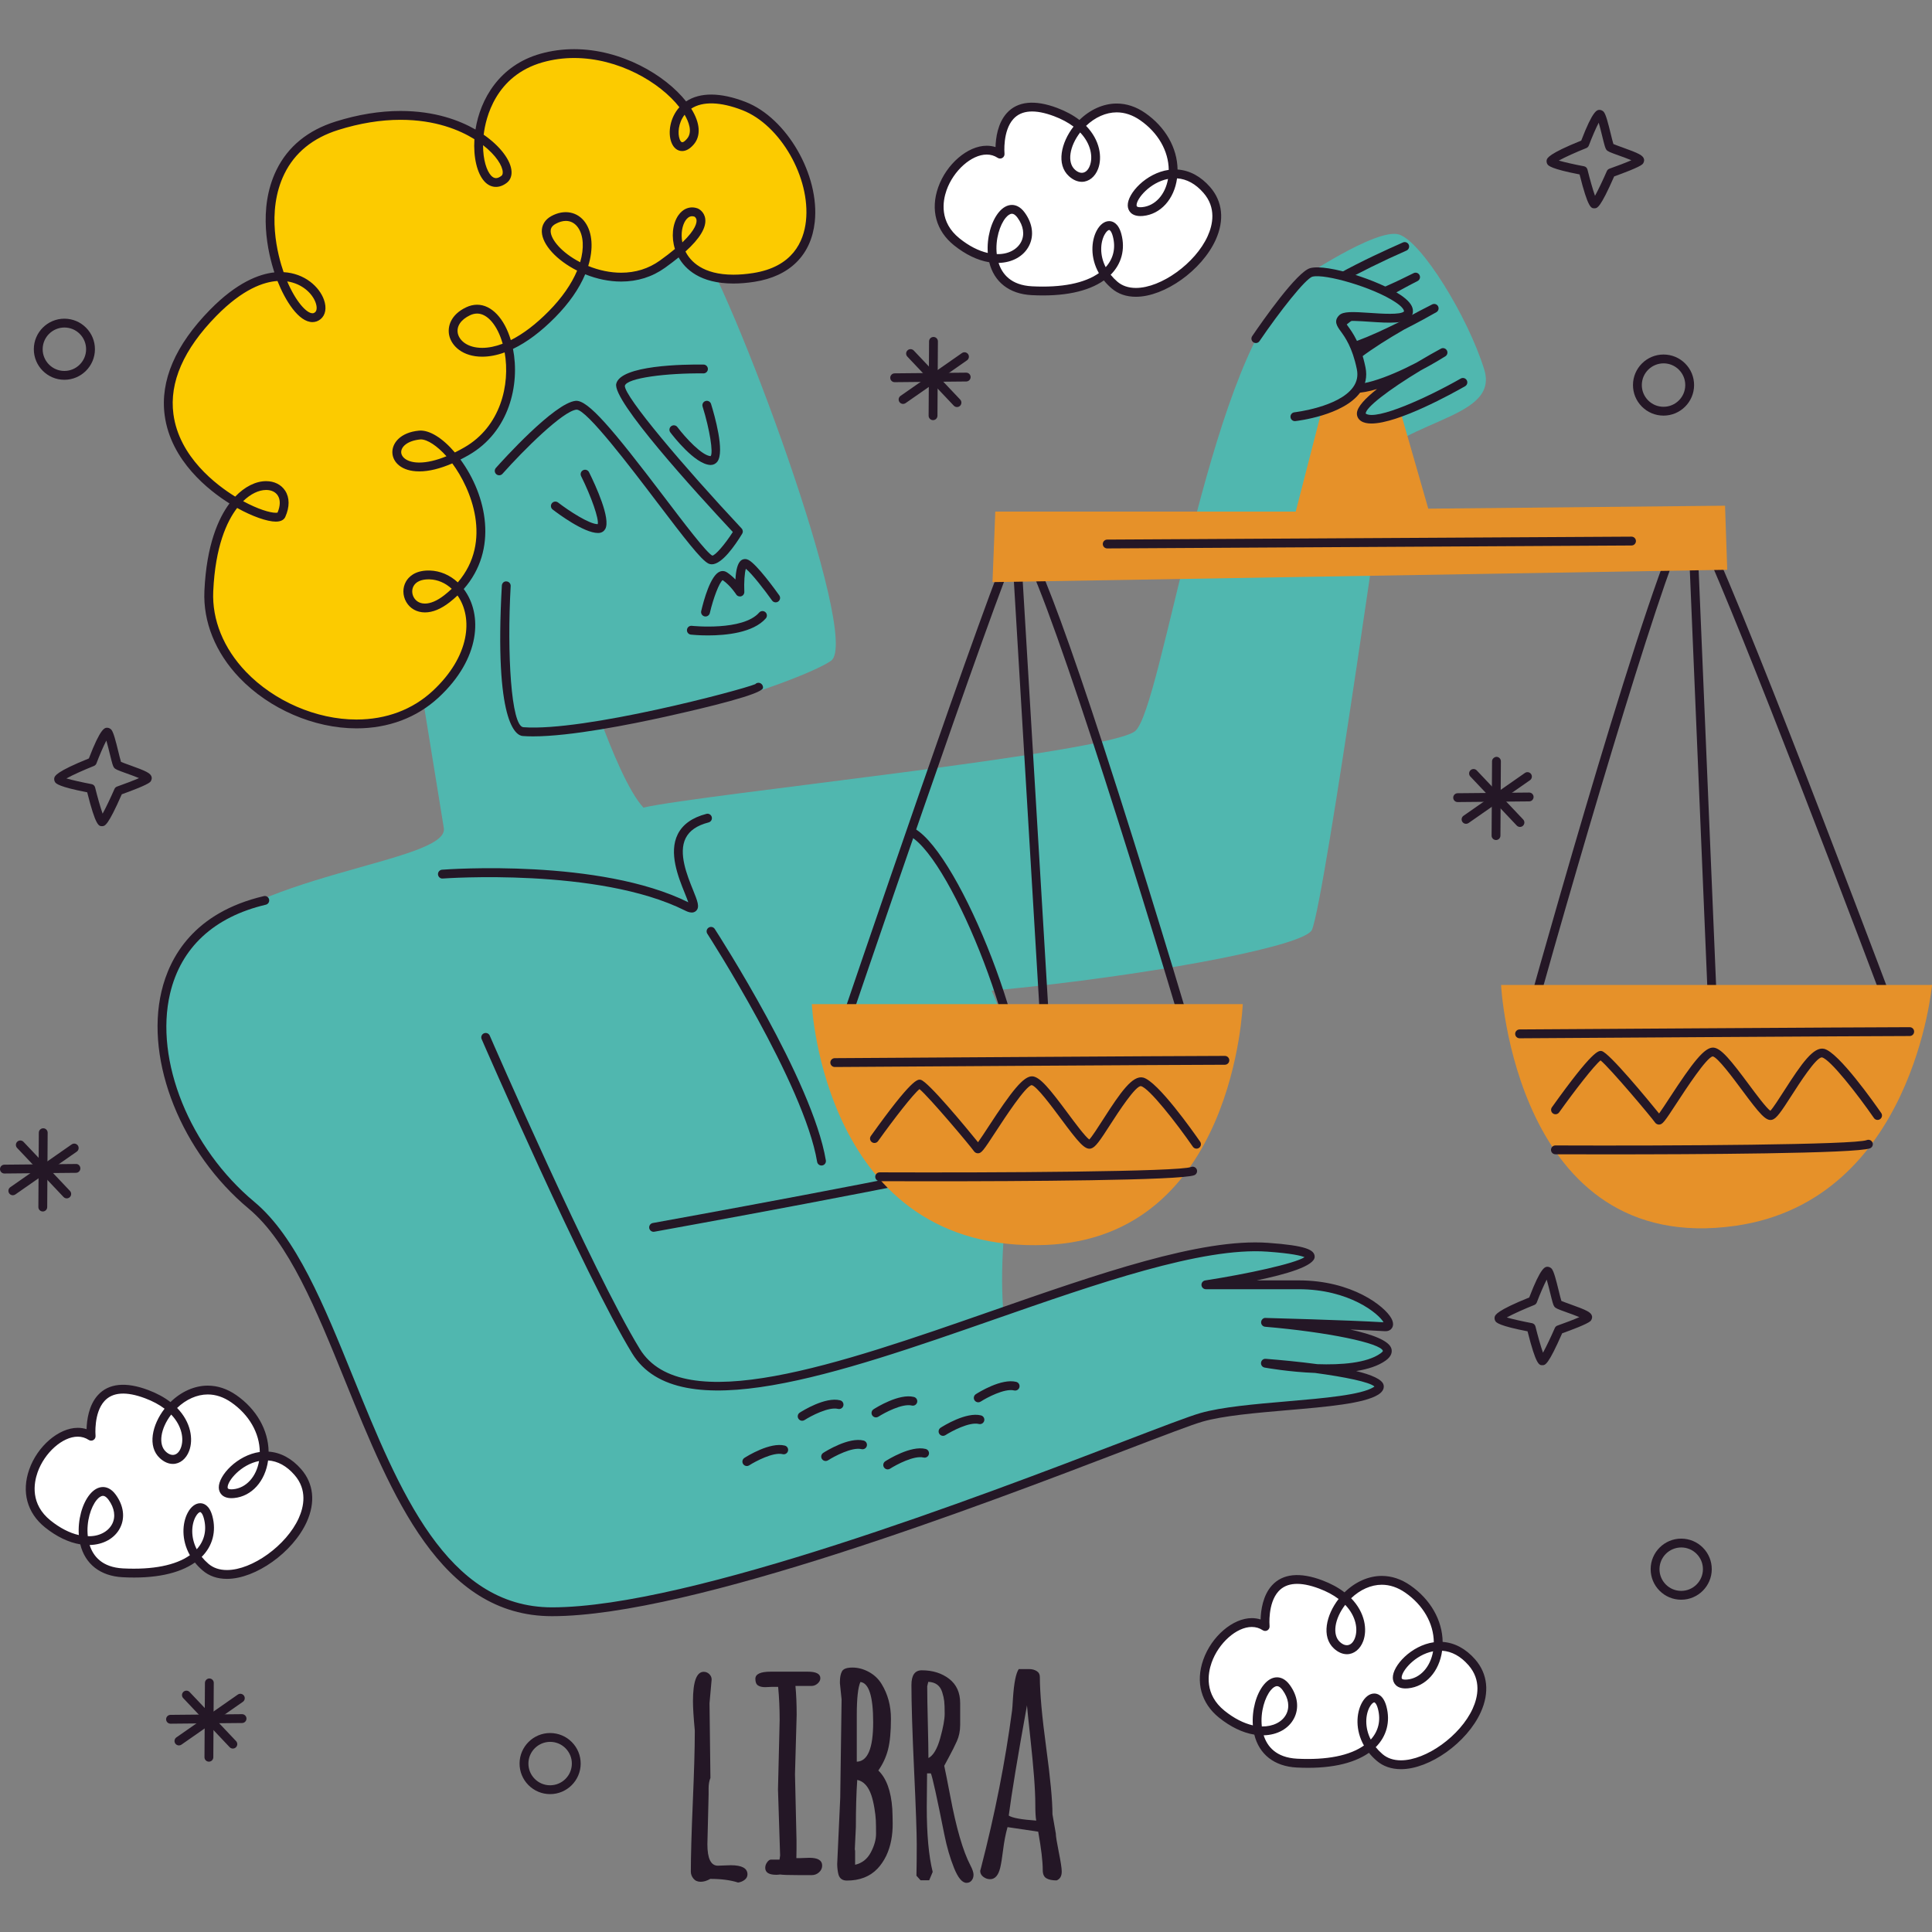 <?xml version="1.0" encoding="UTF-8"?>
<!-- Generator: Adobe Illustrator 25.2.3, SVG Export Plug-In . SVG Version: 6.00 Build 0)  -->
<svg xmlns="http://www.w3.org/2000/svg" xmlns:xlink="http://www.w3.org/1999/xlink" version="1.1" id="Capa_1" x="0px" y="0px" viewBox="0 0 512 512" style="enable-background:new 0 0 512 512;" xml:space="preserve" width="512" height="512">
<rect x="0" y="0" width="512" height="512" fill="#808080" stroke="none"/>
<g>
	<g>
		<path style="fill:#241726;" d="M17.061,100.646c-0.002,0-0.033,0-0.033,0c-4.465-0.018-8.082-3.666-8.064-8.132    c0.019-4.446,3.652-8.061,8.097-8.061c2.198,0.009,4.226,0.86,5.749,2.397c1.523,1.535,2.357,3.572,2.348,5.733    C25.139,97.028,21.506,100.646,17.061,100.646z M17.087,86.794c-3.185,0-5.766,2.57-5.78,5.729    c-0.014,3.174,2.557,5.768,5.73,5.781h0.025l0,0c3.159,0,5.741-2.57,5.755-5.731c0.007-1.537-0.587-2.984-1.668-4.075    C20.065,87.405,18.623,86.801,17.087,86.794z"/>
	</g>
	<g>
		<path style="fill:#241726;" d="M440.859,110.141c-0.002,0-0.038,0-0.04,0c-2.162-0.009-4.192-0.86-5.714-2.394    c-1.523-1.537-2.357-3.572-2.348-5.736c0.018-4.446,3.649-8.061,8.092-8.061c2.202,0.009,4.231,0.86,5.754,2.397    c1.523,1.535,2.357,3.572,2.348,5.733C448.932,106.526,445.302,110.141,440.859,110.141z M440.88,96.292    c-3.187,0-5.766,2.57-5.78,5.729c-0.007,1.537,0.585,2.987,1.668,4.078c1.082,1.091,2.525,1.695,4.062,1.701l0,0h0.03    c3.156,0,5.737-2.57,5.75-5.729c0.007-1.537-0.587-2.984-1.668-4.075C443.858,96.903,442.417,96.299,440.88,96.292z"/>
	</g>
	<g>
		<path style="fill:#241726;" d="M145.794,475.46c-0.002,0-0.038,0-0.04,0c-2.162-0.009-4.192-0.86-5.714-2.394    c-1.523-1.537-2.357-3.572-2.348-5.736c0.018-4.446,3.649-8.061,8.092-8.061c2.202,0.009,4.231,0.86,5.754,2.397    c1.523,1.535,2.357,3.572,2.348,5.733C153.867,471.844,150.237,475.46,145.794,475.46z M145.815,461.61    c-3.187,0-5.766,2.57-5.78,5.729c-0.007,1.537,0.585,2.987,1.668,4.078c1.082,1.091,2.525,1.695,4.062,1.701h0.03l0,0    c3.156,0,5.737-2.57,5.75-5.729c0.007-1.537-0.587-2.984-1.668-4.075C148.794,462.221,147.352,461.617,145.815,461.61z"/>
	</g>
	<g>
		<path style="fill:#241726;" d="M445.543,423.941c-0.002,0-0.038,0-0.04,0c-2.162-0.009-4.192-0.86-5.714-2.394    c-1.523-1.537-2.357-3.572-2.348-5.736c0.018-4.446,3.649-8.061,8.092-8.061c2.202,0.009,4.231,0.86,5.754,2.397    c1.523,1.535,2.357,3.572,2.348,5.733C453.616,420.325,449.985,423.941,445.543,423.941z M445.563,410.091    c-3.187,0-5.766,2.57-5.78,5.729c-0.007,1.537,0.585,2.987,1.668,4.078c1.082,1.091,2.525,1.695,4.062,1.701h0.03l0,0    c3.156,0,5.737-2.57,5.75-5.729c0.007-1.537-0.587-2.984-1.668-4.075C448.542,410.702,447.1,410.098,445.563,410.091z"/>
	</g>
	<g>
		<g>
			<path style="fill:#FFFFFF;" d="M335.285,431.047c0,0-1.668-17.303,14.716-11.152s10.432,21.733,4.3,16.116     c-6.132-5.617,6.365-23.506,18.767-14.913s9.013,24.307-0.026,25.16s6.09-18.223,17.004-5.735     c10.914,12.488-14.605,33.671-24.444,25.212c-9.839-8.459-1.462-21.265,0.688-13.207s-4.671,15.648-22.612,14.713     c-17.941-0.935-8.807-28.269-2.812-20.011c5.995,8.258-4.739,16.969-17.073,7.056S326.59,425.297,335.285,431.047z"/>
		</g>
		<g>
			<path style="fill:#241726;" d="M371.275,468.846c-2.554,0-4.719-0.748-6.435-2.223c-0.766-0.656-1.454-1.363-2.058-2.109     c-4.241,2.968-10.727,4.338-19.163,3.895c-5.887-0.306-9.929-3.467-11.213-8.713c-3.082-0.503-6.295-2.047-9.345-4.498     c-4.748-3.817-6.272-9.413-4.18-15.352c2.176-6.184,7.823-11.027,12.855-11.027c0.814,0,1.595,0.119,2.337,0.357     c0.065-2.372,0.571-6.348,3.006-9.029c2.82-3.101,7.36-3.593,13.335-1.347c2.269,0.851,4.247,1.923,5.894,3.193     c2.839-2.783,6.386-4.361,9.877-4.361c2.613,0,5.154,0.844,7.551,2.504c5.359,3.714,8.502,9.244,8.58,14.988     c3.178,0.213,6.141,1.802,8.612,4.629c3.33,3.81,3.857,8.789,1.483,14.016c-3.646,8.032-13.522,15.078-21.135,15.078H371.275z      M364.581,463.014c0.519,0.645,1.117,1.26,1.785,1.834c1.28,1.1,2.932,1.658,4.91,1.656c6.689,0,15.748-6.531,19.003-13.703     c1.395-3.074,2.334-7.563-1.114-11.508c-2.074-2.374-4.423-3.661-6.988-3.833c-0.741,5.489-4.336,9.52-9.025,9.964     c-0.237,0.023-0.462,0.032-0.672,0.032h-0.001c-2.437,0-3.338-1.448-3.369-2.801c-0.073-3.195,4.868-8.592,10.865-9.44     c-0.049-5.008-2.825-9.866-7.573-13.154c-1.999-1.386-4.091-2.088-6.218-2.088c-2.831,0-5.739,1.292-8.12,3.577     c3.72,3.815,4.325,8.379,3.191,11.386c-0.8,2.125-2.452,3.446-4.309,3.446h-0.001c-1.171,0-2.359-0.521-3.436-1.507     c-3.388-3.106-2.065-8.882,1.234-13.129c-1.437-1.084-3.165-2.008-5.155-2.756c-4.991-1.873-8.61-1.651-10.774,0.725     c-2.895,3.181-2.372,9.161-2.366,9.223c0.042,0.448-0.176,0.88-0.564,1.114c-0.385,0.233-0.871,0.222-1.247-0.027     c-0.868-0.574-1.844-0.864-2.904-0.864c-4.033,0-8.809,4.245-10.646,9.463c-1.023,2.907-1.938,8.427,3.438,12.749     c2.48,1.992,5.043,3.311,7.496,3.865c-0.289-3.975,0.858-8.322,2.954-10.831c1.037-1.244,2.227-1.9,3.441-1.9     c0.876,0,2.176,0.354,3.397,2.035c2.099,2.893,2.516,6.099,1.14,8.795c-1.411,2.767-4.414,4.45-8.069,4.537     c0.927,2.923,3.257,5.905,8.854,6.198c7.914,0.398,13.931-0.821,17.72-3.492c-2.334-4.11-2.026-8.53-0.588-11.245     c0.854-1.612,2.064-2.536,3.321-2.536c0.864,0,2.434,0.446,3.229,3.428C368.499,456.264,367.465,460.138,364.581,463.014z      M364.192,451.141c-0.22,0-0.754,0.35-1.251,1.29c-1.084,2.047-1.325,5.363,0.326,8.571c2.04-2.241,2.712-5.097,1.892-8.171     C364.791,451.452,364.326,451.141,364.192,451.141z M334.4,457.533c2.949,0.039,5.405-1.173,6.47-3.259     c0.961-1.884,0.614-4.201-0.95-6.355c-0.353-0.489-0.902-1.07-1.501-1.07c-0.489,0-1.074,0.375-1.643,1.059     C335.239,449.746,333.966,453.638,334.4,457.533z M379.784,437.616c-4.809,0.924-8.372,5.258-8.332,6.984     c0.005,0.192,0.011,0.515,1.027,0.515c0,0,0,0,0.001,0c0.141,0,0.293-0.007,0.453-0.023     C376.38,444.767,379.064,441.769,379.784,437.616z M356.498,425.299c-2.831,3.68-3.497,7.933-1.405,9.847     c1.604,1.473,3.218,0.972,3.971-1.036C359.919,431.842,359.404,428.347,356.498,425.299z"/>
		</g>
	</g>
	<g>
		<g>
			<path style="fill:#FFFFFF;" d="M24.154,380.618c0,0-1.668-17.303,14.716-11.152c16.384,6.151,10.432,21.733,4.3,16.116     c-6.132-5.617,6.365-23.506,18.767-14.914c12.402,8.592,9.013,24.307-0.026,25.16c-9.04,0.853,6.09-18.223,17.004-5.735     s-14.605,33.671-24.444,25.212c-9.839-8.459-1.462-21.265,0.688-13.207c2.15,8.058-4.671,15.648-22.612,14.713     c-17.941-0.935-8.807-28.269-2.812-20.011s-4.739,16.969-17.073,7.056C0.33,393.944,15.459,374.868,24.154,380.618z"/>
		</g>
		<g>
			<path style="fill:#241726;" d="M60.147,418.418c-2.556,0-4.721-0.748-6.439-2.225c-0.765-0.656-1.453-1.363-2.056-2.109     c-4.241,2.968-10.72,4.345-19.164,3.897c-5.886-0.306-9.929-3.467-11.213-8.713c-3.083-0.503-6.295-2.047-9.347-4.498     c-4.749-3.817-6.272-9.413-4.18-15.354c2.177-6.184,7.825-11.027,12.857-11.027c0.813,0,1.594,0.119,2.336,0.357     c0.065-2.372,0.569-6.346,3.005-9.026c2.817-3.108,7.357-3.595,13.336-1.347c2.269,0.851,4.247,1.923,5.894,3.193     c2.839-2.783,6.385-4.361,9.876-4.361c2.613,0,5.155,0.844,7.552,2.504c5.359,3.714,8.502,9.244,8.58,14.988     c3.178,0.213,6.141,1.802,8.612,4.629c3.331,3.81,3.857,8.789,1.483,14.016C77.635,411.372,67.759,418.418,60.147,418.418z      M53.451,412.584c0.519,0.647,1.117,1.26,1.784,1.834c1.281,1.1,2.933,1.658,4.912,1.658c6.689,0,15.746-6.534,19.003-13.705     c1.394-3.071,2.333-7.56-1.115-11.505c-2.074-2.374-4.423-3.661-6.988-3.833c-0.74,5.489-4.335,9.52-9.025,9.964     c-0.237,0.023-0.462,0.032-0.672,0.032h-0.001c-2.437,0-3.338-1.448-3.369-2.801c-0.073-3.197,4.868-8.594,10.865-9.443     c-0.05-5.006-2.827-9.863-7.573-13.152c-2-1.386-4.091-2.088-6.219-2.088c-2.831,0-5.738,1.292-8.118,3.577     c3.72,3.812,4.325,8.379,3.191,11.386c-0.802,2.125-2.452,3.446-4.309,3.446h-0.001c-1.171,0-2.359-0.521-3.436-1.507     c-3.388-3.106-2.065-8.882,1.234-13.129c-1.437-1.084-3.165-2.008-5.155-2.756c-4.991-1.873-8.612-1.651-10.775,0.725     c-2.895,3.179-2.37,9.159-2.365,9.219c0.042,0.451-0.176,0.883-0.563,1.116c-0.388,0.233-0.871,0.224-1.249-0.027     c-0.868-0.574-1.844-0.864-2.903-0.864c-4.034,0-8.81,4.244-10.648,9.463c-1.023,2.907-1.938,8.43,3.439,12.752     c2.479,1.992,5.043,3.311,7.496,3.865c-0.29-3.975,0.858-8.322,2.952-10.833c1.037-1.242,2.227-1.898,3.441-1.898     c0.876,0,2.176,0.352,3.397,2.035c2.099,2.893,2.516,6.099,1.141,8.795c-1.411,2.767-4.414,4.45-8.069,4.537     c0.927,2.923,3.257,5.905,8.854,6.197c7.916,0.396,13.931-0.821,17.72-3.492c-2.334-4.11-2.026-8.532-0.588-11.245     c0.854-1.612,2.064-2.536,3.321-2.536c0.864,0,2.434,0.446,3.229,3.426C57.368,405.835,56.333,409.709,53.451,412.584z      M53.062,400.712c-0.22,0-0.752,0.35-1.251,1.29c-1.084,2.044-1.324,5.363,0.326,8.571c2.04-2.243,2.712-5.1,1.892-8.173     C53.661,401.021,53.196,400.712,53.062,400.712z M23.269,407.104c2.909,0.13,5.405-1.173,6.47-3.259     c0.959-1.884,0.613-4.201-0.951-6.355c-0.354-0.489-0.902-1.07-1.501-1.07c-0.489,0-1.074,0.375-1.642,1.057     C24.107,399.317,22.836,403.21,23.269,407.104z M68.654,387.188c-4.809,0.922-8.372,5.258-8.333,6.984     c0.005,0.192,0.013,0.515,1.028,0.515h0.001c0.141,0,0.293-0.007,0.453-0.023C65.25,394.339,67.935,391.341,68.654,387.188z      M45.368,374.871c-2.831,3.68-3.497,7.933-1.405,9.847c1.603,1.473,3.218,0.97,3.971-1.036     C48.789,381.413,48.274,377.919,45.368,374.871z"/>
		</g>
	</g>
	<g>
		<g>
			<path style="fill:#FFFFFF;" d="M265.038,40.849c0,0-1.668-17.303,14.716-11.152s10.432,21.733,4.3,16.116     c-6.132-5.617,6.365-23.506,18.767-14.913s9.013,24.307-0.026,25.16s6.09-18.223,17.004-5.735     c10.914,12.488-14.605,33.671-24.444,25.212c-9.839-8.459-1.462-21.265,0.688-13.207s-4.671,15.648-22.612,14.713     s-8.807-28.269-2.812-20.011s-4.739,16.969-17.073,7.056C241.214,54.175,256.343,35.099,265.038,40.849z"/>
		</g>
		<g>
			<path style="fill:#241726;" d="M301.03,78.649c-2.556,0-4.721-0.748-6.439-2.225c-0.765-0.656-1.453-1.363-2.056-2.109     c-4.241,2.971-10.719,4.345-19.164,3.897c-5.886-0.306-9.929-3.467-11.213-8.713c-3.082-0.503-6.295-2.047-9.345-4.498     c-4.749-3.817-6.273-9.413-4.182-15.354c2.177-6.184,7.825-11.027,12.857-11.027c0.813,0,1.594,0.119,2.336,0.357     c0.065-2.372,0.569-6.346,3.005-9.026c2.816-3.108,7.358-3.595,13.336-1.347c2.269,0.851,4.247,1.923,5.894,3.193     c2.839-2.783,6.386-4.361,9.877-4.361c2.613,0,5.154,0.844,7.551,2.504c5.359,3.714,8.502,9.244,8.58,14.988     c3.178,0.213,6.141,1.802,8.612,4.629c3.331,3.81,3.857,8.789,1.483,14.016C318.518,71.603,308.642,78.649,301.03,78.649z      M294.334,72.815c0.519,0.647,1.117,1.26,1.784,1.834c1.281,1.1,2.933,1.658,4.912,1.658c6.689,0,15.746-6.534,19.003-13.705     c1.394-3.071,2.333-7.56-1.115-11.505c-2.074-2.374-4.423-3.661-6.988-3.833c-0.74,5.489-4.335,9.52-9.025,9.964     c-0.237,0.023-0.462,0.032-0.672,0.032h-0.001c-2.437,0-3.338-1.448-3.369-2.801c-0.073-3.197,4.868-8.594,10.865-9.443     c-0.05-5.006-2.827-9.863-7.573-13.152c-1.999-1.386-4.091-2.088-6.218-2.088c-2.831,0-5.739,1.292-8.12,3.577     c3.72,3.815,4.325,8.379,3.191,11.386c-0.8,2.125-2.452,3.446-4.309,3.446h-0.001c-1.171,0-2.359-0.521-3.436-1.507     c-3.388-3.106-2.065-8.882,1.234-13.129c-1.437-1.084-3.165-2.008-5.155-2.756c-4.991-1.873-8.609-1.651-10.775,0.725     c-2.895,3.179-2.37,9.159-2.365,9.218c0.042,0.451-0.176,0.883-0.563,1.116c-0.388,0.233-0.874,0.224-1.249-0.027     c-0.868-0.574-1.844-0.864-2.903-0.864c-4.034,0-8.81,4.244-10.648,9.463c-1.023,2.907-1.937,8.43,3.441,12.752     c2.479,1.992,5.041,3.311,7.495,3.865c-0.289-3.975,0.858-8.322,2.954-10.833c1.037-1.242,2.226-1.898,3.441-1.898     c0.876,0,2.176,0.352,3.397,2.035c2.099,2.893,2.516,6.099,1.14,8.795c-1.411,2.767-4.414,4.45-8.069,4.537     c0.927,2.923,3.257,5.905,8.854,6.197c7.913,0.402,13.931-0.821,17.72-3.492c-2.334-4.11-2.026-8.532-0.588-11.245     c0.854-1.612,2.064-2.536,3.321-2.536c0.864,0,2.434,0.446,3.229,3.426C298.252,66.066,297.217,69.94,294.334,72.815z      M293.945,60.943c-0.22,0-0.752,0.35-1.251,1.29c-1.084,2.044-1.324,5.363,0.326,8.571c2.04-2.243,2.712-5.1,1.892-8.173     C294.545,61.252,294.079,60.943,293.945,60.943z M264.153,67.335c2.94,0.112,5.406-1.173,6.47-3.259     c0.961-1.884,0.614-4.201-0.95-6.355c-0.354-0.489-0.902-1.07-1.501-1.07c-0.491,0-1.074,0.375-1.643,1.057     C264.992,59.548,263.719,63.441,264.153,67.335z M309.537,47.419c-4.809,0.922-8.372,5.258-8.333,6.984     c0.005,0.192,0.013,0.515,1.028,0.515c0,0,0,0,0.001,0c0.141,0,0.293-0.007,0.453-0.023     C306.133,54.57,308.818,51.572,309.537,47.419z M286.251,35.101c-2.831,3.68-3.497,7.933-1.405,9.847     c1.603,1.473,3.218,0.97,3.971-1.036C289.672,41.644,289.158,38.15,286.251,35.101z"/>
		</g>
	</g>
	<g>
		<path style="fill:#241726;" d="M27.038,218.943c-0.861,0-1.675,0-3.931-8.978c-7.604-1.464-8.249-2.33-8.497-2.662    c-0.217-0.293-0.311-0.826-0.212-1.175c0.138-0.489,0.459-1.624,9.151-5.13c3.122-8.139,4.185-8.139,4.894-8.139    c0.37,0,0.877,0.263,1.098,0.56c0.56,0.752,1.067,2.701,1.834,5.82c0.239,0.972,0.528,2.147,0.695,2.667    c0.459,0.206,1.46,0.565,2.291,0.862c4.475,1.603,5.629,2.152,5.84,3.225c0.08,0.405-0.126,0.993-0.432,1.269    c-0.909,0.816-5.224,2.42-7.493,3.227c-3.681,8.372-4.471,8.416-5.168,8.452C27.086,218.943,27.06,218.943,27.038,218.943z     M17.599,206.294c1.524,0.437,4.275,1.061,6.678,1.509c0.452,0.082,0.812,0.423,0.922,0.869c0.614,2.49,1.417,5.324,1.998,6.957    c0.842-1.521,2.11-4.187,3.138-6.545c0.13-0.297,0.378-0.528,0.685-0.636c2.051-0.723,4.368-1.608,5.822-2.243    c-1.013-0.425-2.381-0.915-3.269-1.233c-2.557-0.917-3.038-1.116-3.369-1.56c-0.288-0.386-0.467-1.029-1.102-3.613    c-0.236-0.96-0.597-2.431-0.92-3.54c-0.756,1.45-1.807,3.89-2.624,6.049c-0.117,0.309-0.357,0.551-0.661,0.675    C22.228,204.046,19.202,205.402,17.599,206.294z"/>
	</g>
	<g>
		<path style="fill:#241726;" d="M422.533,55.203c-0.861,0-1.675,0-3.93-8.978c-7.604-1.464-8.249-2.33-8.497-2.662    c-0.217-0.293-0.311-0.826-0.212-1.175c0.138-0.489,0.459-1.624,9.151-5.13c3.122-8.139,4.185-8.139,4.894-8.139    c0.37,0,0.877,0.263,1.098,0.56c0.56,0.752,1.067,2.701,1.834,5.82c0.239,0.972,0.528,2.147,0.695,2.667    c0.459,0.204,1.46,0.565,2.291,0.862c4.474,1.603,5.628,2.15,5.838,3.225c0.08,0.405-0.126,0.995-0.432,1.269    c-0.909,0.816-5.223,2.42-7.492,3.227c-3.682,8.377-4.473,8.418-5.173,8.452C422.579,55.203,422.554,55.203,422.533,55.203z     M413.095,42.554c1.524,0.437,4.275,1.061,6.678,1.509c0.452,0.082,0.812,0.423,0.922,0.869c0.614,2.49,1.417,5.326,1.998,6.959    c0.842-1.521,2.11-4.19,3.138-6.547c0.13-0.297,0.378-0.528,0.685-0.636c2.051-0.723,4.368-1.608,5.821-2.243    c-1.013-0.425-2.38-0.915-3.268-1.233c-2.557-0.917-3.038-1.116-3.369-1.56c-0.288-0.386-0.467-1.029-1.102-3.616    c-0.236-0.958-0.597-2.426-0.92-3.538c-0.756,1.45-1.807,3.89-2.624,6.049c-0.117,0.309-0.357,0.551-0.661,0.675    C417.724,40.306,414.698,41.663,413.095,42.554z"/>
	</g>
	<g>
		<path style="fill:#241726;" d="M408.749,361.792c-0.861,0-1.675,0-3.931-8.978c-7.604-1.464-8.249-2.33-8.497-2.662    c-0.217-0.293-0.311-0.826-0.212-1.175c0.138-0.489,0.458-1.624,9.151-5.13c3.122-8.139,4.185-8.139,4.894-8.139    c0.37,0,0.877,0.263,1.098,0.56c0.56,0.752,1.067,2.701,1.834,5.82c0.239,0.972,0.528,2.147,0.695,2.667    c0.459,0.206,1.46,0.565,2.291,0.862c4.475,1.603,5.629,2.152,5.84,3.225c0.08,0.405-0.126,0.992-0.432,1.269    c-0.909,0.816-5.224,2.42-7.493,3.227c-3.681,8.372-4.471,8.416-5.168,8.452C408.797,361.792,408.771,361.792,408.749,361.792z     M399.31,349.143c1.524,0.437,4.275,1.061,6.678,1.509c0.452,0.082,0.812,0.423,0.922,0.869c0.614,2.49,1.417,5.324,1.998,6.957    c0.842-1.521,2.11-4.187,3.138-6.545c0.13-0.297,0.378-0.528,0.685-0.636c2.051-0.723,4.368-1.608,5.822-2.243    c-1.013-0.425-2.381-0.915-3.269-1.233c-2.557-0.917-3.038-1.116-3.369-1.56c-0.288-0.387-0.467-1.029-1.102-3.613    c-0.236-0.961-0.597-2.431-0.92-3.54c-0.756,1.45-1.807,3.89-2.624,6.049c-0.117,0.309-0.357,0.551-0.661,0.675    C403.938,346.895,400.913,348.251,399.31,349.143z"/>
	</g>
	<g>
		<g>
			<path style="fill:#241726;" d="M11.34,321.055c-0.002,0-0.005,0-0.007,0c-0.647-0.005-1.167-0.531-1.164-1.178l0.118-19.706     c0.003-0.645,0.527-1.164,1.171-1.164c0.002,0,0.005,0,0.007,0c0.647,0.005,1.167,0.531,1.164,1.178l-0.118,19.706     C12.507,320.536,11.983,321.055,11.34,321.055z"/>
		</g>
		<g>
			<path style="fill:#241726;" d="M3.398,316.754c-0.37,0-0.734-0.174-0.962-0.501c-0.369-0.531-0.24-1.26,0.29-1.631l16.274-11.345     c0.533-0.37,1.262-0.24,1.631,0.29c0.369,0.531,0.24,1.26-0.29,1.631L4.067,316.543C3.863,316.685,3.629,316.754,3.398,316.754z"/>
		</g>
		<g>
			<path style="fill:#241726;" d="M17.686,317.581c-0.31,0-0.62-0.124-0.851-0.366L4.532,304.215     c-0.444-0.469-0.424-1.212,0.046-1.656c0.47-0.446,1.212-0.421,1.656,0.046l12.304,13.001c0.444,0.469,0.424,1.212-0.046,1.656     C18.264,317.476,17.975,317.581,17.686,317.581z"/>
		</g>
		<g>
			<path style="fill:#241726;" d="M1.171,310.993c-0.641,0-1.165-0.517-1.171-1.159c-0.006-0.647,0.513-1.175,1.159-1.182     l18.955-0.183c0.641-0.055,1.177,0.515,1.182,1.159c0.006,0.647-0.513,1.175-1.159,1.182l-18.955,0.183     C1.179,310.993,1.174,310.993,1.171,310.993z"/>
		</g>
	</g>
	<g>
		<g>
			<path style="fill:#241726;" d="M396.46,222.618c-0.002,0-0.005,0-0.007,0c-0.647-0.005-1.167-0.531-1.164-1.178l0.118-19.706     c0.005-0.647,0.606-1.146,1.178-1.164c0.647,0.005,1.167,0.531,1.164,1.178l-0.118,19.706     C397.628,222.099,397.104,222.618,396.46,222.618z"/>
		</g>
		<g>
			<path style="fill:#241726;" d="M388.518,218.319c-0.37,0-0.734-0.174-0.962-0.501c-0.369-0.531-0.24-1.26,0.29-1.631     l16.275-11.348c0.534-0.368,1.262-0.24,1.631,0.29c0.369,0.531,0.24,1.26-0.29,1.631l-16.275,11.348     C388.982,218.25,388.749,218.319,388.518,218.319z"/>
		</g>
		<g>
			<path style="fill:#241726;" d="M402.805,219.146c-0.31,0-0.62-0.124-0.851-0.366l-12.302-13.003     c-0.445-0.471-0.424-1.212,0.046-1.656c0.47-0.444,1.21-0.423,1.656,0.046l12.302,13.003c0.445,0.471,0.424,1.212-0.046,1.656     C403.384,219.041,403.095,219.146,402.805,219.146z"/>
		</g>
		<g>
			<path style="fill:#241726;" d="M386.29,212.556c-0.641,0-1.165-0.517-1.171-1.159c-0.006-0.647,0.513-1.175,1.159-1.182     l18.956-0.181c0.005,0,0.008,0,0.011,0c0.641,0,1.165,0.517,1.171,1.159c0.006,0.647-0.513,1.175-1.159,1.182l-18.956,0.181     C386.297,212.556,386.294,212.556,386.29,212.556z"/>
		</g>
	</g>
	<g>
		<g>
			<path style="fill:#241726;" d="M247.266,111.342c-0.002,0-0.005,0-0.007,0c-0.647-0.005-1.167-0.531-1.164-1.178l0.118-19.704     c0.003-0.645,0.527-1.164,1.171-1.164c0.002,0,0.005,0,0.007,0c0.647,0.005,1.167,0.531,1.164,1.178l-0.118,19.704     C248.434,110.823,247.91,111.342,247.266,111.342z"/>
		</g>
		<g>
			<path style="fill:#241726;" d="M239.324,107.043c-0.37,0-0.734-0.174-0.962-0.501c-0.369-0.531-0.24-1.26,0.29-1.631     l16.274-11.345c0.532-0.37,1.261-0.24,1.631,0.29c0.369,0.531,0.24,1.26-0.29,1.631l-16.274,11.345     C239.788,106.974,239.555,107.043,239.324,107.043z"/>
		</g>
		<g>
			<path style="fill:#241726;" d="M253.611,107.871c-0.31,0-0.62-0.123-0.851-0.366l-12.304-13.001     c-0.444-0.469-0.424-1.212,0.046-1.656c0.47-0.446,1.21-0.421,1.656,0.046l12.304,13.001c0.444,0.469,0.424,1.212-0.046,1.656     C254.19,107.765,253.901,107.871,253.611,107.871z"/>
		</g>
		<g>
			<path style="fill:#241726;" d="M237.097,101.282c-0.641,0-1.165-0.517-1.171-1.159c-0.006-0.647,0.513-1.175,1.159-1.182     l18.955-0.183c0.003,0,0.008,0,0.011,0c0.641,0,1.165,0.517,1.171,1.159c0.006,0.647-0.513,1.175-1.159,1.182l-18.955,0.183     C237.105,101.282,237.1,101.282,237.097,101.282z"/>
		</g>
	</g>
	<g>
		<g>
			<path style="fill:#241726;" d="M55.362,466.859c-0.002,0-0.005,0-0.007,0c-0.647-0.005-1.167-0.531-1.164-1.178l0.118-19.706     c0.005-0.647,0.591-1.18,1.178-1.164c0.647,0.005,1.167,0.531,1.164,1.178l-0.118,19.706     C56.53,466.34,56.006,466.859,55.362,466.859z"/>
		</g>
		<g>
			<path style="fill:#241726;" d="M47.42,462.557c-0.37,0-0.734-0.174-0.962-0.501c-0.369-0.531-0.24-1.26,0.29-1.631l16.274-11.345     c0.534-0.368,1.262-0.24,1.631,0.29c0.369,0.531,0.24,1.26-0.29,1.631l-16.274,11.345     C47.884,462.488,47.651,462.557,47.42,462.557z"/>
		</g>
		<g>
			<path style="fill:#241726;" d="M61.707,463.385c-0.31,0-0.62-0.124-0.851-0.366l-12.304-13.001     c-0.444-0.469-0.424-1.212,0.046-1.656c0.47-0.444,1.21-0.421,1.656,0.046l12.304,13.001c0.444,0.469,0.424,1.212-0.046,1.656     C62.286,463.28,61.997,463.385,61.707,463.385z"/>
		</g>
		<g>
			<path style="fill:#241726;" d="M45.193,456.796c-0.641,0-1.165-0.517-1.171-1.159c-0.006-0.647,0.513-1.175,1.159-1.182     l18.955-0.181c0.005,0,0.008,0,0.011,0c0.641,0,1.165,0.517,1.171,1.159c0.006,0.647-0.513,1.175-1.159,1.182l-18.955,0.181     C45.199,456.796,45.196,456.796,45.193,456.796z"/>
		</g>
	</g>
	<g>
		<path style="fill:#241726;" d="M188.029,451.377l0.242,19.793c-0.322,0.752-0.483,1.69-0.483,2.817v1.649l-0.322,13.115    c0,3.783,0.926,5.674,2.776,5.674l3.419-0.121c2.95,0,4.427,0.805,4.427,2.415c0,0.59-0.256,1.079-0.766,1.468    c-0.51,0.389-1.086,0.622-1.729,0.704c-2.012-0.645-4.466-0.967-7.364-0.967c-0.885,0.51-1.736,0.766-2.554,0.766    s-1.454-0.284-1.91-0.846c-0.457-0.563-0.686-1.18-0.686-1.85c0-4.078,0.176-10.213,0.524-18.407    c0.348-8.194,0.524-14.33,0.524-18.405v-0.604c-0.322-3.433-0.483-6.008-0.483-7.725c0-5.203,0.951-7.805,2.856-7.805    c0.563,0,1.052,0.201,1.468,0.604c0.416,0.402,0.624,0.885,0.624,1.448L188.029,451.377z"/>
		<path style="fill:#241726;" d="M210.681,470.164l0.402,17.502v2.454l-0.039,2.294h1.086l2.374-0.08    c2.253,0,3.378,0.684,3.378,2.051c0,0.698-0.274,1.294-0.823,1.791c-0.551,0.496-1.187,0.746-1.912,0.746h-3.62    c-2.495,0-4.091-0.055-4.789-0.162c-0.43,0.055-0.764,0.08-1.006,0.08c-1.958,0-2.936-0.615-2.936-1.85    c0-0.51,0.16-0.993,0.483-1.448c0.322-0.457,0.645-0.697,0.965-0.725h2.335l0.16-1.086l-0.563-17.502l0.441-18.346    c0-3.138-0.133-6.088-0.402-8.85h-1.569l-1.891,0.08c-0.803,0-1.434-0.155-1.889-0.464c-0.457-0.306-0.684-0.89-0.684-1.749    c0-1.26,1.354-1.891,4.062-1.891h9.818c2.225,0,3.339,0.579,3.339,1.731c0,0.51-0.24,0.979-0.723,1.409    c-0.485,0.428-1.034,0.643-1.651,0.643h-4.224c0.215,2.253,0.322,4.802,0.322,7.645L210.681,470.164z"/>
		<path style="fill:#241726;" d="M223.032,450.371l-0.444-4.265v-0.444c0-1.153,0.183-2.065,0.544-2.735    c0.361-0.67,1.288-1.006,2.776-1.006s2.943,0.389,4.366,1.169c1.42,0.778,2.548,1.85,3.378,3.218    c1.637,2.683,2.456,5.74,2.456,9.173c0,3.433-0.256,6.149-0.766,8.148c-0.51,1.996-1.368,3.856-2.575,5.571    c2.147,2.065,3.38,5.459,3.702,10.179c0.053,1.073,0.087,2.36,0.101,3.863c0.014,1.502-0.114,2.978-0.382,4.425    c-0.27,1.45-0.711,2.831-1.329,4.144c-0.643,1.315-1.422,2.454-2.333,3.421c-2.012,2.09-4.709,3.138-8.086,3.138    c-1.155,0-1.891-0.51-2.214-1.53c-0.215-0.778-0.336-1.715-0.361-2.815l0.805-17.543L223.032,450.371z M226.533,490.08l0.08,0.402    v3.7c1.85-0.428,3.238-1.521,4.164-3.279c0.924-1.756,1.386-3.391,1.386-4.908c0-1.514-0.018-2.715-0.059-3.6    c-0.039-0.885-0.167-1.971-0.382-3.259c-0.215-1.288-0.483-2.415-0.805-3.38c-0.805-2.36-2.051-3.716-3.741-4.064    c-0.242,3.54-0.361,7.698-0.361,12.473L226.533,490.08z M227.055,454.594v12.271c2.898-0.08,4.345-3.554,4.345-10.421    c0-6.865-1.125-10.433-3.38-10.7C227.377,447.139,227.055,450.089,227.055,454.594z"/>
		<path style="fill:#241726;" d="M245.684,469.962l-0.082,8.933c0,7.27,0.524,12.994,1.571,17.179l-0.926,2.214h-2.294l-1.086-1.207    c0.055-2.468,0.08-5.237,0.08-8.308c0-3.071-0.233-9.635-0.704-19.695c-0.469-10.058-0.702-17.568-0.702-22.531    c0-2.6,0.91-3.901,2.735-3.901c2.87,0,5.283,0.75,7.243,2.253c1.958,1.503,2.936,3.648,2.936,6.438v5.793    c0,1.585-0.295,3.026-0.885,4.327c-0.59,1.301-1.274,2.669-2.051,4.103c-0.78,1.436-1.207,2.232-1.288,2.394    c0.295,1.34,0.816,3.97,1.569,7.885c1.608,8.555,3.391,14.712,5.351,18.467c0.563,1.073,0.844,1.912,0.844,2.516    c0,0.601-0.167,1.111-0.503,1.528c-0.336,0.416-0.784,0.624-1.347,0.624c-1.155,0-2.259-1.322-3.321-3.963    c-1.059-2.641-1.91-5.573-2.554-8.791c-1.958-9.843-3.151-15.263-3.581-16.255H245.684z M246.004,445.703l-0.281,1.166    c0,2.253,0.055,5.507,0.162,9.756c0.105,4.254,0.16,7.343,0.16,9.276c1.288-0.67,2.326-2.422,3.117-5.251    c0.791-2.831,1.187-4.997,1.187-6.497c0-1.503-0.039-2.609-0.119-3.321c-0.082-0.711-0.256-1.496-0.524-2.353    C249.169,446.709,247.936,445.783,246.004,445.703z"/>
		<path style="fill:#241726;" d="M278.915,480.825l0.885,5.07c0,0.67,0.263,2.307,0.784,4.908c0.524,2.602,0.784,4.306,0.784,5.111    v0.08c0,1.207-0.455,1.985-1.368,2.333c-1.153,0-2.051-0.188-2.694-0.563c-0.645-0.375-0.967-1.1-0.967-2.173    c0-2.333-0.402-5.726-1.205-10.179l-8.128-1.207c-0.51,1.825-0.899,3.824-1.166,5.996c-0.27,2.173-0.524,3.755-0.766,4.745    c-0.483,2.04-1.381,3.06-2.694,3.06c-0.645,0-1.242-0.208-1.791-0.624c-0.551-0.416-0.826-0.947-0.826-1.589l0.201-0.725    c3.702-14.295,6.451-28.216,8.249-41.761c0.053-0.375,0.133-1.475,0.24-3.3c0.268-4.023,0.778-6.584,1.53-7.684h2.776    c0.75,0,1.406,0.176,1.971,0.524c0.563,0.35,0.844,0.871,0.844,1.569c0,4.185,0.556,10.394,1.669,18.627    C278.359,471.277,278.915,477.205,278.915,480.825z M274.611,482.476c-0.162-0.805-0.242-2.207-0.242-4.206    c0-1.996-0.114-4.478-0.341-7.442c-0.229-2.964-0.558-6.41-0.986-10.341c-0.43-3.929-0.725-6.778-0.885-8.548    c-2.495,13.813-4.105,23.55-4.828,29.208C268.267,481.765,270.693,482.209,274.611,482.476z"/>
	</g>
	<g>
		<g>
			<path style="fill:#50B7AF;" d="M368.749,112.944c0,0-17.563,125.285-21.076,133.482c-3.513,8.196-146.361,28.101-147.532,11.709     c-1.171-16.393-44.852-40.601-29.63-44.114c15.222-3.513,123.302-14.431,130.327-20.285     c7.025-5.854,19.395-95.963,40.471-116.258C350.432,68.693,368.749,112.944,368.749,112.944z"/>
		</g>
		<g>
			<path style="fill:#50B7AF;" d="M152.469,171.083c0,0,10.377,34.693,18.042,42.938c7.665,8.245,35.852-7.642,55.39,7.035     c78.45,58.935,19.32,95.428,48.592,159.827c9.406,20.694-194.744,53.482-166.304,4.58     c8.004-13.763-66.491-121.694-59.092-132.793c14.051-21.076,70.021-23.98,68.52-33.226s-10.256-63.182-10.256-63.182     L152.469,171.083z"/>
		</g>
		<g>
			<g>
				<path style="fill:#50B7AF;" d="M113.749,67.422c0,0,60.393-17.665,70.178-4.716s44.522,106.402,36.332,112.385      c-7.448,5.441-75.31,29.99-91.21,8.948S97.168,82.495,113.749,67.422z"/>
			</g>
			<g>
				<path style="fill:#241726;" d="M188.629,149.549c-0.311,0-0.612-0.066-0.899-0.208c-1.937-0.963-6.223-6.531-13.632-16.287      c-6.958-9.166-18.597-24.497-21.296-24.497c-0.005,0-0.009,0-0.014,0c-3.568,0.329-13.931,10.607-19.624,17.005      c-0.431,0.483-1.17,0.524-1.653,0.098c-0.483-0.43-0.526-1.171-0.096-1.653c1.57-1.765,15.501-17.259,21.163-17.783      c3.226-0.245,9.588,7.238,23.386,25.412c5.282,6.957,11.268,14.842,12.807,15.606c0.778-0.039,3.306-2.925,5.438-6.257      c-10.13-10.84-31.941-34.825-30.899-39.277c1.158-4.953,18.006-5.162,23.129-5.097c0.647,0.007,1.165,0.537,1.158,1.185      c-0.007,0.64-0.531,1.157-1.171,1.157c-0.005,0-0.008,0-0.013,0c-9.662-0.107-20.333,1.191-20.823,3.291      c-0.13,2.827,15.629,21.449,30.943,37.798c0.36,0.384,0.42,0.96,0.146,1.409C194.749,144.619,191.315,149.549,188.629,149.549z"/>
			</g>
			<g>
				<path style="fill:#241726;" d="M158.454,141.246c-3.722,0-10.616-5.159-11.996-6.223c-0.512-0.396-0.607-1.13-0.213-1.642      c0.392-0.512,1.129-0.606,1.642-0.215c2.934,2.259,8.289,5.742,10.513,5.742c0.002,0,0.005,0,0.007,0      c0.349-1.365-1.641-7.149-4.407-12.731c-0.287-0.579-0.049-1.281,0.529-1.569c0.582-0.286,1.282-0.053,1.57,0.531      c1.795,3.625,5.81,12.347,4.302,15.048c-0.341,0.608-0.914,0.981-1.613,1.045C158.679,141.241,158.568,141.246,158.454,141.246z      "/>
			</g>
			<g>
				<path style="fill:#241726;" d="M188.333,123.223c-0.046,0-0.09-0.002-0.136-0.005c-4.096-0.226-9.903-7.773-10.552-8.633      c-0.39-0.515-0.287-1.249,0.229-1.64c0.515-0.386,1.25-0.29,1.64,0.231c2.2,2.911,6.537,7.579,8.813,7.705      c0.733-0.83-0.22-6.993-2.131-13.141c-0.192-0.617,0.153-1.274,0.771-1.466c0.624-0.192,1.274,0.156,1.466,0.771      c0.909,2.925,3.716,12.674,1.655,15.318C189.651,122.921,189.033,123.223,188.333,123.223z"/>
			</g>
			<g>
				<path style="fill:#241726;" d="M186.968,163.376c-0.088,0-0.178-0.009-0.268-0.03c-0.63-0.149-1.021-0.778-0.874-1.409      c0.66-2.82,2.462-9.488,4.942-10.456c0.652-0.258,1.339-0.174,1.927,0.224c0.838,0.572,1.58,1.23,2.205,1.868      c0.113-2.337,0.537-4.466,1.623-5.148c0.56-0.35,1.237-0.357,1.859-0.021c2.261,1.221,7.168,8.022,8.13,9.374      c0.374,0.528,0.25,1.258-0.277,1.633c-0.525,0.375-1.257,0.252-1.632-0.274c-1.93-2.712-5.33-7.119-6.945-8.404      c-0.335,1.029-0.521,3.613-0.408,6.113c0.024,0.531-0.314,1.011-0.822,1.171c-0.507,0.153-1.059-0.046-1.341-0.499      c-0.015-0.023-1.443-2.285-3.58-3.787c-0.888,0.663-2.434,4.61-3.399,8.741C187.981,163.012,187.499,163.376,186.968,163.376z"/>
			</g>
			<g>
				<path style="fill:#241726;" d="M187.611,168.393c-2.5,0-4.315-0.19-4.521-0.213c-0.643-0.071-1.107-0.647-1.037-1.29      c0.07-0.645,0.629-1.109,1.291-1.038c0.135,0.014,13.524,1.409,17.839-3.513c0.425-0.489,1.169-0.533,1.652-0.11      c0.486,0.425,0.535,1.166,0.109,1.651C199.593,167.707,192.365,168.393,187.611,168.393z"/>
			</g>
			<g>
				<g>
					<path style="fill:#FCCB00;" d="M184.529,56.351c0,0,6.155,2.838-8.977,13.66s-37.482-6.984-28.882-11.709       s15.016,9.366-0.39,24.979c-20.096,20.366-33.142,4.408-22.247-0.781s18.873,26.018-0.39,37.078s-23.561-3.239-12.49-4.293       c8.196-0.781,27.639,27.505,7.29,43.391c-10.412,8.128-14.776-6.636-4.558-6.313c10.218,0.323,17.563,16.783,1.561,31.614       c-21.002,19.465-61.347-0.018-60.106-27.321c1.561-34.346,24.392-31.79,19.203-20.162c-2.03,4.55-52.264-18.702-18.032-53.604       c19.905-20.295,32.004-2.732,27.711,0.781c-7.197,5.888-26.935-40.295,5.074-50.348s49.136,10.458,44.301,14.196       c-8.394,6.49-12.653-25.789,9.95-32.15s45.693,14.93,39.394,22.176s-8.56-18.273,14.216-9.443       c17.337,6.721,28.071,41.466,2.594,45.421S177.406,53.611,184.529,56.351z"/>
				</g>
				<g>
					<path style="fill:#241726;" d="M94.466,193.023c-11.225,0-23.109-5.139-31.015-13.413c-6.356-6.65-9.652-14.821-9.28-23.006       c0.559-12.292,3.753-19.306,6.645-23.187c-5.393-3.378-15.56-11.254-17.175-23.365c-1.223-9.177,2.825-18.592,12.035-27.982       c7.083-7.22,12.967-9.443,17.037-9.884c-1.664-5.075-4.494-16.827,0.555-27.145c3.032-6.2,8.307-10.517,15.678-12.832       c5.915-1.859,11.703-2.801,17.204-2.801c9.076,0,15.626,2.488,19.858,4.919c1.266-8.022,6.332-17.019,17.223-20.084       c2.863-0.805,5.859-1.214,8.904-1.214c12.489,0,24.124,6.815,29.693,13.849c3.659-2.449,9.112-2.44,15.752,0.135       c10.943,4.242,19.684,19.404,18.34,31.811c-0.95,8.773-6.63,14.405-15.99,15.857c-1.955,0.304-3.826,0.457-5.559,0.457       c-8.869,0-12.802-3.856-14.528-6.922c-1.082,0.883-2.29,1.804-3.61,2.747c-3.387,2.424-7.298,3.652-11.623,3.652       c-3.127,0-6.396-0.663-9.524-1.928c-1.618,3.856-4.295,7.691-7.973,11.418c-3.751,3.801-7.502,6.607-11.163,8.356       c1.862,9.436-0.965,21.957-11.724,28.133c-0.741,0.425-1.477,0.823-2.201,1.189c7.013,9.587,10.038,23.864,0.872,34.313       c5.073,6.742,4.441,18.458-6.655,28.742C110.464,190.192,102.934,193.023,94.466,193.023z M62.844,134.616       c-2.716,3.54-5.79,10.14-6.334,22.094c-0.343,7.54,2.724,15.098,8.634,21.284c7.478,7.826,18.714,12.688,29.32,12.688       c7.868,0,14.848-2.614,20.185-7.563c9.89-9.164,10.775-19.381,6.597-25.311c-0.653,0.62-1.35,1.219-2.083,1.793       c-2.289,1.786-4.491,2.694-6.544,2.694c-2.136,0-3.945-1.011-4.961-2.772c-0.985-1.704-1.006-3.783-0.056-5.429       c0.627-1.084,2.233-2.904,5.956-2.904l0.364,0.005c2.725,0.087,5.31,1.194,7.4,3.144c9.342-10.893,3.478-24.888-1.462-31.534       c-3.249,1.406-6.185,2.12-8.742,2.12c-4.766,0-7.016-2.47-7.133-4.917c-0.119-2.5,2.039-5.409,7.056-5.886       c2.686-0.247,6.225,1.921,9.504,5.786c0.821-0.405,1.664-0.855,2.513-1.342c9.575-5.498,12.203-16.607,10.682-25.172       c-2.073,0.752-4.07,1.134-5.951,1.134c-5.158,0-8.105-2.822-8.736-5.619c-0.526-2.328,0.373-5.511,4.474-7.462       c0.963-0.46,1.944-0.691,2.918-0.691c3.809,0,7.224,3.634,8.93,9.379c3.278-1.642,6.659-4.219,10.068-7.675       c3.436-3.481,6.013-7.174,7.506-10.742c-5.436-2.742-9.233-6.874-9.359-10.286c-0.065-1.752,0.828-3.229,2.514-4.155       c3.42-1.882,6.991-1.175,8.999,1.695c1.916,2.737,2.192,6.984,0.786,11.517c2.872,1.171,5.866,1.786,8.719,1.786       c3.827,0,7.279-1.082,10.26-3.213c1.492-1.068,2.835-2.099,4.001-3.078c-0.993-3.124-0.672-6.595,0.866-8.866       c1.278-1.889,3.267-2.602,5.213-1.857c0.233,0.105,1.682,0.823,1.948,2.696c0.333,2.333-1.428,5.258-5.232,8.699       c1.299,2.58,4.567,6.143,12.705,6.143c1.613,0,3.363-0.144,5.2-0.43c10.53-1.635,13.437-8.404,14.021-13.795       c1.243-11.473-6.792-25.474-16.858-29.377c-5.816-2.255-10.533-2.381-13.548-0.405c2.386,3.799,2.631,7.233,0.638,9.525       c-0.989,1.137-2.014,1.715-3.046,1.715h-0.001c-1.258,0-2.299-0.848-2.856-2.33c-0.954-2.529-0.368-6.511,2.134-9.289       c-5.165-6.607-16.123-13.04-27.92-13.04c-2.83,0-5.613,0.38-8.271,1.127c-12.597,3.545-15.162,14.84-15.68,19.199       c4.395,3.039,7.273,6.842,7.389,9.82c0.048,1.223-0.4,2.266-1.26,2.93c-2.042,1.578-4.289,1.42-5.922-0.359       c-1.962-2.141-2.963-6.39-2.664-11.201c-3.903-2.426-10.332-5.136-19.577-5.136c-5.263,0-10.816,0.906-16.502,2.692       c-6.734,2.115-11.537,6.028-14.276,11.629c-4.915,10.044-1.719,21.712-0.209,26.052c5.664,0.325,9.488,3.936,10.69,7.304       c0.766,2.145,0.433,4.071-0.89,5.152c-0.624,0.512-1.366,0.782-2.146,0.782c-3.674,0-7.215-5.699-9.279-10.897       c-3.641,0.233-9.204,2.125-16.19,9.248c-8.678,8.846-12.508,17.605-11.385,26.032c1.515,11.361,11.385,18.789,16.375,21.863       c2.496-2.618,5.441-4.1,8.195-4.1c2.161,0,4,0.924,5.044,2.532c1.196,1.843,1.21,4.306,0.037,6.936       c-0.256,0.574-0.902,1.26-2.519,1.26C70.775,138.234,66.826,136.832,62.844,134.616z M113.558,153.531       c-1.888,0-3.283,0.615-3.928,1.733c-0.533,0.924-0.512,2.106,0.055,3.087c0.345,0.599,1.185,1.601,2.934,1.601       c1.497,0,3.261-0.762,5.103-2.2c0.702-0.547,1.368-1.121,1.987-1.713c-1.673-1.557-3.72-2.438-5.861-2.504L113.558,153.531z        M64.431,132.816c3.904,2.12,7.107,3.076,8.663,3.076c0.229,0,0.372-0.021,0.453-0.039c0.768-1.811,0.792-3.419,0.065-4.542       c-0.613-0.942-1.706-1.464-3.079-1.464C68.553,129.848,66.383,130.916,64.431,132.816z M111.492,116.442       c-3.563,0.329-5.237,1.983-5.167,3.453c0.062,1.294,1.587,2.687,4.793,2.687c2.047,0,4.513-0.574,7.198-1.669       C115.855,118.159,113.264,116.442,111.492,116.442z M126.447,83.097c-0.622,0-1.266,0.156-1.912,0.462       c-2.424,1.155-3.619,2.962-3.197,4.835c0.427,1.887,2.588,3.792,6.452,3.792c1.689,0,3.509-0.368,5.425-1.095       C131.855,86.269,129.201,83.097,126.447,83.097z M76.113,74.571c2.278,5.324,5.099,8.448,6.704,8.448       c0.244,0,0.454-0.08,0.664-0.252c0.515-0.421,0.579-1.4,0.167-2.554C82.778,77.777,80.11,75.179,76.113,74.571z        M149.958,58.544c-0.862,0-1.778,0.265-2.724,0.784c-1.21,0.663-1.323,1.468-1.302,2.015c0.079,2.118,2.83,5.575,7.814,8.151       c1.097-3.721,0.906-7.089-0.559-9.182C152.378,59.157,151.261,58.544,149.958,58.544z M183.404,57.303       c-0.798,0-1.38,0.613-1.729,1.125c-0.821,1.212-1.33,3.407-0.845,5.806c3.621-3.465,3.844-5.287,3.751-5.948       c-0.089-0.627-0.537-0.869-0.542-0.871C183.864,57.351,183.627,57.303,183.404,57.303z M128.017,38.475       c-0.011,3.933,0.978,6.804,2.101,8.032c0.838,0.912,1.693,0.917,2.764,0.087c0.094-0.073,0.378-0.293,0.352-0.988       C133.17,43.97,131.502,41.18,128.017,38.475z M181.428,30.409c-1.717,2.214-1.856,5.031-1.316,6.467       c0.388,1.022,0.824,1.187,1.945-0.098C183.62,34.98,182.498,32.231,181.428,30.409z"/>
				</g>
			</g>
			<g>
				<path style="fill:#241726;" d="M141.278,195.148c-0.981,0-1.905-0.032-2.759-0.098c-1.81-0.137-7.562-3.423-5.524-39.867      c0.034-0.645,0.579-1.194,1.234-1.102c0.646,0.037,1.14,0.588,1.103,1.235c-0.997,17.861,0.118,37.151,3.366,37.402      c15.999,1.21,57.491-9.774,61.443-11.405c0.281-0.3,0.714-0.441,1.138-0.336c0.591,0.146,1.01,0.755,0.912,1.356      c-0.258,1.605-14.225,5.027-25.895,7.613C167.177,191.969,151.251,195.148,141.278,195.148z"/>
			</g>
		</g>
		<g>
			<g>
				<path style="fill:#50B7AF;" d="M128.716,274.918c0,0,26.931,62.057,39.81,83.133c19.86,32.498,124.083-30.613,167.438-27.516      c32.785,2.342-16.393,9.953-16.393,9.953s7.025,0,24.589,0c17.911,0,27.046,11.387,22.832,11.124      c-9.367-0.585-31.614-1.171-31.614-1.171s39.349,3.323,31.152,9.177c-8.196,5.854-31.185,1.651-31.185,1.651      s36.29,2.876,29.304,7.321c-6.44,4.098-33.956,3.513-46.25,7.025c-13.557,3.873-125.285,51.519-172.121,51.519      S94.76,342.83,66.659,319.412s-36.298-71.424,3.513-80.792"/>
			</g>
			<g>
				<path style="fill:#241726;" d="M146.279,428.304c-29.518,0-42.384-31.715-54.826-62.384      c-7.666-18.897-14.906-36.744-25.545-45.61c-17.771-14.81-27.491-39.026-23.111-57.58c2.152-9.116,8.602-20.898,27.105-25.25      c0.629-0.16,1.26,0.24,1.409,0.871c0.148,0.629-0.242,1.26-0.871,1.406c-13.725,3.229-22.495,11.359-25.363,23.509      c-4.187,17.737,5.204,40.972,22.332,55.245c11.088,9.239,18.436,27.351,26.215,46.527c12.15,29.952,24.715,60.923,52.656,60.923      c36.633,0,114.027-29.636,151.221-43.879c10.24-3.922,17.639-6.755,20.579-7.595c5.693-1.628,14.49-2.383,22.996-3.115      c9.672-0.83,19.675-1.69,22.947-3.773c0.096-0.062,0.17-0.114,0.225-0.16c-1.313-1.196-7.852-2.534-15.753-3.597      c-6.901-0.265-12.875-1.336-13.358-1.422c-0.614-0.112-1.031-0.686-0.95-1.304c0.08-0.62,0.62-1.073,1.253-1.015      c3.968,0.313,8.903,0.778,13.67,1.416c6.28,0.22,13.126-0.27,16.742-2.854c0.574-0.409,0.632-0.64,0.633-0.643      c-0.472-2.079-14.762-5.024-31.205-6.415c-0.631-0.053-1.106-0.599-1.07-1.23c0.034-0.631,0.582-1.175,1.199-1.107      c0.22,0.007,21.731,0.576,31.241,1.148c-1.284-2.28-9.08-8.759-22.49-8.759h-24.589c-0.612,0-1.121-0.471-1.167-1.082      c-0.047-0.608,0.384-1.153,0.988-1.246c11.123-1.722,23.701-4.459,26.324-6.161c-0.872-0.366-3.277-0.997-9.836-1.466      c-17.287-1.26-45.327,8.53-72.431,17.977c-41.101,14.325-83.604,29.135-95.923,8.981      c-12.775-20.905-39.616-82.655-39.885-83.277c-0.258-0.595,0.015-1.283,0.607-1.541c0.597-0.249,1.284,0.016,1.54,0.608      c0.27,0.62,27.046,62.224,39.736,82.989c11.332,18.547,52.928,4.048,93.153-9.971c28.586-9.964,55.588-19.368,73.368-18.103      c10.238,0.732,12.284,1.889,12.356,3.641c0.103,2.5-7.622,4.704-15.371,6.31h11.128c14.239,0,22.823,6.895,24.553,10.039      c0.696,1.267,0.485,2.095,0.185,2.568c-0.222,0.352-0.766,0.942-1.979,0.855c-2.372-0.149-5.593-0.297-9.073-0.437      c5.75,1.267,10.308,2.932,10.897,5.077c0.215,0.784,0.125,1.969-1.531,3.151c-1.985,1.418-4.74,2.282-7.809,2.776      c4.03,0.983,6.892,2.189,7.254,3.648c0.167,0.672,0.064,1.665-1.378,2.582c-3.757,2.39-13.591,3.236-24.003,4.13      c-8.396,0.723-17.079,1.468-22.555,3.032c-2.841,0.812-10.2,3.632-20.384,7.531      C261.012,398.563,183.345,428.304,146.279,428.304z"/>
			</g>
		</g>
		<g>
			<path style="fill:#241726;" d="M173.209,326.436c-0.556,0-1.05-0.398-1.151-0.963c-0.114-0.638,0.309-1.246,0.944-1.361     c0.747-0.135,74.801-13.49,92.117-18.108c2.493-0.663,4.049-3.174,4.626-7.46c2.723-20.237-17.292-70.368-28.433-76.867     c-0.558-0.325-0.747-1.043-0.422-1.601c0.328-0.558,1.047-0.75,1.602-0.421c11.875,6.927,32.45,57.82,29.573,79.2     c-0.715,5.315-2.848,8.48-6.343,9.413c-17.409,4.642-91.558,18.014-92.305,18.149     C173.347,326.429,173.277,326.436,173.209,326.436z"/>
		</g>
		<g>
			<path style="fill:#241726;" d="M217.702,308.873c-0.563,0-1.059-0.405-1.154-0.979c-3.433-20.594-28.845-60.047-29.101-60.443     c-0.351-0.542-0.196-1.267,0.348-1.619c0.543-0.345,1.268-0.199,1.619,0.348c1.057,1.633,25.931,40.256,29.444,61.33     c0.106,0.638-0.325,1.242-0.963,1.347C217.831,308.868,217.767,308.873,217.702,308.873z"/>
		</g>
		<g>
			<g>
				<path style="fill:#50B7AF;" d="M344.187,74.23c0,0,20.608-13.966,26.565-12.085c5.957,1.881,18.185,21.634,22.575,35.743      s-24.775,12.802-33.554,29.106c-8.779,16.304-10.448,9.828-13.27,11.709s-19.758,0.642-21.076-8.587      C321.913,105.529,342.932,73.29,344.187,74.23z"/>
			</g>
			<g>
				<g>
					<path style="fill:#241726;" d="M316.059,279.212c-0.507,0-0.973-0.329-1.123-0.839       c-14.452-48.976-38.964-126.932-45.011-133.795c-5.896,12.21-46.016,130.282-46.429,131.499       c-0.207,0.613-0.874,0.933-1.485,0.732c-0.613-0.208-0.94-0.874-0.733-1.486c1.723-5.072,42.242-124.314,46.928-132.514       c0.374-0.654,0.982-1.002,1.688-0.919c1.602,0.188,4.936,0.576,26.641,68.596c10.619,33.277,20.548,66.89,20.646,67.226       c0.183,0.62-0.172,1.272-0.791,1.454C316.279,279.196,316.168,279.212,316.059,279.212z"/>
				</g>
				<g>
					<path style="fill:#241726;" d="M277.418,281.554c-0.615,0-1.131-0.48-1.167-1.1l-8.196-136.994       c-0.039-0.647,0.453-1.201,1.099-1.239c0.653-0.048,1.201,0.453,1.238,1.098l8.196,136.994c0.039,0.647-0.453,1.201-1.099,1.24       C277.465,281.554,277.442,281.554,277.418,281.554z"/>
				</g>
				<g>
					<path style="fill:#241726;" d="M405.048,272.186c-0.105,0-0.212-0.014-0.317-0.043c-0.622-0.174-0.986-0.821-0.812-1.443       c8.744-31.269,37.743-133.447,43.753-135.49c0.492-0.167,0.998-0.085,1.4,0.215c4.718,3.54,45.047,110.299,53.083,131.666       c0.229,0.604-0.078,1.281-0.683,1.507c-0.604,0.236-1.281-0.075-1.508-0.684c-18.435-49.006-46.768-122.23-51.871-130.056       c-5.435,7.414-27.795,82.969-41.919,133.473C406.03,271.848,405.559,272.186,405.048,272.186z"/>
				</g>
				<g>
					<path style="fill:#241726;" d="M454.223,276.87c-0.623,0-1.142-0.492-1.169-1.123L447.2,136.411       c-0.027-0.645,0.475-1.191,1.121-1.219c0.66,0.03,1.193,0.473,1.219,1.123l5.854,139.336c0.027,0.645-0.475,1.191-1.121,1.219       C454.256,276.87,454.24,276.87,454.223,276.87z"/>
				</g>
				<g>
					<path style="fill:#E69129;" d="M215.137,266.101h114.203c0,0-2.158,61.702-52.063,63.819       C218.262,332.425,215.137,266.101,215.137,266.101z"/>
				</g>
				<g>
					<path style="fill:#E69129;" d="M397.797,261.027H512c0,0-5.038,57.102-52.063,63.82       C401.462,333.201,397.797,261.027,397.797,261.027z"/>
				</g>
				<g>
					<polygon style="fill:#E69129;" points="457.737,150.998 263.022,154.264 263.759,135.582 343.38,135.582 360.091,70.611        378.507,134.801 457.151,134.02      "/>
				</g>
			</g>
			<g>
				<g>
					<path style="fill:#50B7AF;" d="M372.262,65.328c0,0-32.004,14.051-26.54,17.173s29.419-9.068,29.419-9.068       s-25.516,12.971-23.955,18.435c1.561,5.464,28.882-10.148,28.882-10.148s-31.224,15.612-24.979,20.295       c6.245,4.684,27.321-8.587,27.321-8.587s-25.76,14.051-21.076,17.173s26.349-9.265,26.349-9.265"/>
				</g>
				<g>
					<path style="fill:#241726;" d="M363.439,112.236c-1.126,0-2.068-0.201-2.755-0.659c-0.74-0.494-1.126-1.233-1.089-2.081       c0.075-1.688,2.286-3.995,5.33-6.394c-4.239,1.26-8.187,1.612-10.538-0.149c-0.938-0.704-1.381-1.658-1.282-2.76       c0.184-2.042,2.586-4.59,5.894-7.176c-3.17,1.029-5.858,1.493-7.368,0.88c-0.803-0.327-1.346-0.917-1.572-1.706       c-0.298-1.047-0.143-4.219,8.3-10.27c-5.506,1.871-10.783,2.984-13.218,1.599c-1.118-0.64-1.241-1.567-1.214-2.063       c0.242-4.59,19.567-13.559,27.864-17.202c0.592-0.258,1.283,0.009,1.544,0.601c0.26,0.592-0.01,1.283-0.601,1.544       c-12.586,5.525-26.225,12.946-26.467,15.183c3.614,1.948,19.239-4.565,28.29-9.166c0.015-0.007,0.031-0.016,0.046-0.023       c0.002-0.002,0.006-0.005,0.009-0.005l0,0c0.574-0.297,1.281-0.066,1.575,0.512c0.293,0.576,0.063,1.281-0.513,1.573l0,0l0,0       c-11.858,6.031-24.16,14.27-23.36,17.072c0.015,0.055,0.032,0.112,0.204,0.183c2.305,0.942,10.612-2.532,18.333-6.406       c3.874-2.207,7.252-3.929,8.696-4.652c0.567-0.284,1.258-0.064,1.556,0.494c0.298,0.56,0.098,1.256-0.452,1.571       c-1.36,0.775-4.633,2.616-8.548,4.597c-8.338,4.789-16.418,10.36-16.662,13.07c-0.017,0.194-0.005,0.407,0.353,0.675       c3.11,2.335,12.007-1.029,19.555-4.96c2.672-1.601,5.051-2.925,6.503-3.716c0.551-0.309,1.249-0.112,1.57,0.435       c0.32,0.544,0.15,1.246-0.385,1.583c-0.712,0.448-3.217,1.999-6.511,3.732c-8.53,5.139-14.771,9.955-14.587,11.467       c2.847,1.891,16.427-4.302,25.165-9.296c0.56-0.325,1.277-0.126,1.597,0.435c0.321,0.56,0.126,1.276-0.436,1.596       C385.049,104.191,370.569,112.234,363.439,112.236z"/>
				</g>
			</g>
			<g>
				<g>
					<path style="fill:#50B7AF;" d="M332.813,89.737c0,0,11.377-16.718,14.736-17.558c5.017-1.254,25.083,5.644,25.71,10.033       s-15.677,0.314-17.558,2.195c-1.881,1.881,2.822,2.508,5.017,13.169S343.16,110.43,343.16,110.43"/>
				</g>
				<g>
					<path style="fill:#241726;" d="M343.158,111.6c-0.589,0-1.095-0.444-1.163-1.041c-0.071-0.643,0.392-1.221,1.035-1.294       c0.117-0.014,11.713-1.365,15.529-6.618c1.053-1.448,1.384-3.03,1.012-4.837c-1.193-5.79-3.133-8.462-4.293-10.055       c-0.903-1.244-1.928-2.653-0.405-4.176c1.089-1.089,3.56-0.97,8.203-0.654c3.037,0.21,8.116,0.556,9-0.393       c0.003-0.293-0.199-1.057-2.233-2.424c-5.881-3.954-18.7-7.615-22.011-6.792c-1.808,0.451-8.701,9.218-14.051,17.081       c-0.362,0.537-1.092,0.675-1.627,0.309c-0.535-0.364-0.673-1.091-0.31-1.626c2.728-4.009,11.901-17.156,15.421-18.037       c4.583-1.15,18.155,3.268,23.886,7.121c2.02,1.358,3.088,2.628,3.268,3.883c0.113,0.798-0.103,1.516-0.627,2.081       c-1.53,1.644-5.3,1.521-10.875,1.134c-2.297-0.16-5.765-0.396-6.433,0.011c-0.01,0.142,0.377,0.675,0.688,1.105       c1.272,1.747,3.398,4.674,4.693,10.961c0.505,2.454,0.03,4.704-1.413,6.689c-4.425,6.085-16.645,7.508-17.163,7.565       C343.245,111.598,343.201,111.6,343.158,111.6z"/>
				</g>
			</g>
			<g>
				<path style="fill:#241726;" d="M221.22,282.766c-0.644,0-1.166-0.519-1.171-1.164c-0.005-0.645,0.517-1.173,1.163-1.178      c0.93-0.007,92.989-0.599,103.391-0.599c0.647,0,1.171,0.524,1.171,1.171s-0.524,1.171-1.171,1.171      c-10.395,0-102.446,0.592-103.375,0.599C221.224,282.766,221.222,282.766,221.22,282.766z"/>
			</g>
			<g>
				<path style="fill:#241726;" d="M246.878,313.049c-6.831,0-11.926-0.016-13.763-0.023c-0.646-0.002-1.169-0.528-1.166-1.175      c0.002-0.645,0.526-1.166,1.171-1.166h0.005c31.445,0.119,79.354-0.158,82.508-1.418c0.597-0.242,1.28,0.053,1.522,0.652      c0.24,0.599-0.051,1.281-0.653,1.521C312.96,312.857,269.995,313.049,246.878,313.049z"/>
			</g>
			<g>
				<path style="fill:#241726;" d="M259.145,305.637c-0.392,0-0.815-0.224-1.033-0.551c-0.922-1.347-11.907-14.401-14.436-16.461      c-1.652,1.313-6.707,7.798-10.985,13.788c-0.376,0.524-1.106,0.647-1.633,0.272c-0.526-0.377-0.648-1.109-0.272-1.635      c10.954-15.336,12.419-15.061,13.202-14.892c1.924,0.386,12.135,12.765,15.202,16.546c0.695-0.961,1.775-2.614,2.759-4.121      c6.139-9.399,9.313-13.497,11.668-13.344c2.031,0.185,4.541,3.284,9.396,9.822c1.951,2.628,4.572,6.156,5.657,6.92      c0.687-0.677,2.385-3.325,3.772-5.486c4.525-7.055,7.703-11.601,10.505-10.927c3.84,0.963,13.256,14.33,15.105,17.001      c0.368,0.531,0.236,1.26-0.296,1.628c-0.535,0.361-1.261,0.236-1.629-0.297c-4.389-6.337-11.556-15.51-13.748-16.059      c-1.366-0.229-6.018,6.881-7.965,9.918c-2.967,4.626-4.108,6.273-5.253,6.6c-1.632,0.473-3.306-1.544-8.027-7.901      c-2.409-3.245-6.441-8.674-7.732-8.887c-1.641,0.272-7.142,8.695-9.491,12.292c-3.342,5.116-3.805,5.77-4.761,5.774      C259.148,305.637,259.146,305.637,259.145,305.637z"/>
			</g>
			<g>
				<path style="fill:#241726;" d="M402.708,275.155c-0.644,0-1.166-0.519-1.171-1.164c-0.005-0.645,0.517-1.173,1.163-1.178      c0.93-0.007,92.989-0.599,103.391-0.599c0.647,0,1.171,0.524,1.171,1.171c0,0.647-0.524,1.171-1.171,1.171      c-10.395,0-102.446,0.592-103.375,0.599C402.713,275.155,402.71,275.155,402.708,275.155z"/>
			</g>
			<g>
				<path style="fill:#241726;" d="M425.959,305.919c-6.831,0-11.926-0.016-13.763-0.023c-0.646-0.002-1.169-0.528-1.166-1.175      c0.002-0.645,0.526-1.166,1.171-1.166h0.005c31.446,0.124,79.355-0.158,82.508-1.418c0.592-0.242,1.281,0.053,1.522,0.652      c0.24,0.599-0.051,1.281-0.653,1.521C492.041,305.727,449.076,305.919,425.959,305.919z"/>
			</g>
			<g>
				<path style="fill:#241726;" d="M439.633,298.026c-0.392,0-0.815-0.224-1.033-0.551c-0.922-1.347-11.907-14.401-14.436-16.461      c-1.652,1.313-6.707,7.798-10.985,13.788c-0.375,0.524-1.107,0.645-1.633,0.272c-0.526-0.377-0.648-1.109-0.272-1.635      c10.954-15.338,12.416-15.064,13.202-14.892c1.924,0.387,12.135,12.765,15.202,16.546c0.695-0.96,1.775-2.614,2.759-4.121      c6.139-9.401,9.3-13.534,11.668-13.344c2.031,0.185,4.541,3.284,9.396,9.822c1.951,2.628,4.572,6.156,5.657,6.92      c0.687-0.677,2.385-3.325,3.772-5.486c4.526-7.053,7.695-11.601,10.505-10.927c3.84,0.963,13.256,14.33,15.105,17.001      c0.368,0.531,0.236,1.26-0.296,1.628c-0.534,0.364-1.262,0.236-1.629-0.297c-4.389-6.337-11.556-15.51-13.748-16.059      c-0.022-0.005-0.046-0.007-0.07-0.007c-1.53,0-5.979,6.936-7.896,9.925c-2.967,4.626-4.108,6.273-5.253,6.6      c-1.639,0.469-3.306-1.544-8.027-7.901c-2.409-3.245-6.441-8.674-7.732-8.887c-1.641,0.272-7.142,8.695-9.491,12.292      c-3.342,5.116-3.805,5.77-4.761,5.774C439.636,298.026,439.634,298.026,439.633,298.026z"/>
			</g>
			<g>
				<path style="fill:#241726;" d="M293.422,145.339c-0.644,0-1.167-0.519-1.171-1.164c-0.003-0.647,0.518-1.173,1.164-1.178      l138.946-0.78c0.002,0,0.005,0,0.005,0c0.646,0,1.17,0.519,1.173,1.164c0.003,0.647-0.518,1.173-1.164,1.178l-138.946,0.78      C293.426,145.339,293.424,145.339,293.422,145.339z"/>
			</g>
		</g>
	</g>
	<g>
		<path style="fill:#241726;" d="M183.316,241.831c-0.712,0-1.427-0.357-1.811-0.549c-22.867-11.434-63.766-8.498-64.177-8.464    c-0.627,0.069-1.205-0.437-1.256-1.079c-0.049-0.645,0.435-1.207,1.079-1.258c1.698-0.128,41.797-2.998,65.254,8.633    c-0.232-0.688-0.6-1.599-0.92-2.39c-1.729-4.274-4.343-10.735-1.865-15.665c1.304-2.596,3.853-4.405,7.578-5.374    c0.617-0.172,1.265,0.208,1.428,0.837c0.164,0.624-0.212,1.265-0.838,1.427c-3.086,0.805-5.073,2.168-6.075,4.162    c-2.002,3.984,0.373,9.852,1.944,13.735c1.195,2.955,1.854,4.583,0.795,5.559C184.112,241.719,183.714,241.831,183.316,241.831z"/>
	</g>
	<g>
		<path style="fill:#241726;" d="M232.139,375.627c-0.386,0-0.764-0.19-0.988-0.539c-0.348-0.543-0.192-1.268,0.352-1.617    c0.681-0.438,6.774-4.255,10.694-3.262c0.629,0.157,1.009,0.792,0.853,1.42c-0.158,0.627-0.803,1.01-1.42,0.851    c-2.516-0.609-7.245,1.924-8.859,2.962C232.573,375.566,232.354,375.627,232.139,375.627z"/>
	</g>
	<g>
		<path style="fill:#241726;" d="M212.581,376.515c-0.384,0-0.762-0.19-0.986-0.537c-0.35-0.544-0.192-1.269,0.352-1.618    c0.682-0.437,6.751-4.254,10.696-3.262c0.627,0.157,1.009,0.792,0.853,1.419c-0.156,0.628-0.789,1.007-1.42,0.852    c-2.502-0.616-7.249,1.924-8.862,2.96C213.018,376.456,212.798,376.515,212.581,376.515z"/>
	</g>
	<g>
		<path style="fill:#241726;" d="M197.917,388.514c-0.386,0-0.764-0.19-0.988-0.539c-0.348-0.544-0.192-1.268,0.352-1.617    c0.682-0.438,6.774-4.244,10.694-3.262c0.629,0.157,1.009,0.792,0.853,1.419c-0.158,0.627-0.789,1.01-1.42,0.852    c-2.49-0.613-7.245,1.926-8.859,2.962C198.352,388.454,198.132,388.514,197.917,388.514z"/>
	</g>
	<g>
		<path style="fill:#241726;" d="M235.249,389.403c-0.386,0-0.764-0.19-0.988-0.539c-0.348-0.544-0.192-1.268,0.352-1.617    c0.682-0.437,6.774-4.248,10.696-3.261c0.629,0.157,1.009,0.792,0.853,1.42c-0.156,0.627-0.803,1.011-1.42,0.851    c-2.513-0.616-7.247,1.926-8.862,2.96C235.683,389.342,235.464,389.403,235.249,389.403z"/>
	</g>
	<g>
		<path style="fill:#241726;" d="M249.912,380.515c-0.384,0-0.762-0.19-0.986-0.537c-0.35-0.544-0.192-1.269,0.352-1.618    c0.681-0.437,6.755-4.255,10.696-3.262c0.627,0.157,1.009,0.792,0.853,1.419c-0.158,0.628-0.791,1.005-1.42,0.852    c-2.502-0.615-7.249,1.924-8.862,2.96C250.349,380.455,250.13,380.515,249.912,380.515z"/>
	</g>
	<g>
		<path style="fill:#241726;" d="M259.247,371.626c-0.387,0-0.764-0.19-0.988-0.539c-0.348-0.544-0.192-1.268,0.352-1.617    c0.681-0.438,6.772-4.251,10.696-3.261c0.629,0.157,1.009,0.792,0.853,1.42c-0.155,0.627-0.805,1.004-1.42,0.851    c-2.511-0.609-7.247,1.924-8.862,2.96C259.682,371.565,259.462,371.626,259.247,371.626z"/>
	</g>
	<g>
		<path style="fill:#241726;" d="M218.806,387.181c-0.386,0-0.764-0.19-0.988-0.539c-0.348-0.544-0.192-1.268,0.352-1.617    c0.682-0.437,6.774-4.249,10.694-3.262c0.629,0.157,1.009,0.792,0.853,1.419c-0.156,0.628-0.789,1.005-1.42,0.852    c-2.493-0.613-7.245,1.926-8.859,2.962C219.24,387.121,219.021,387.181,218.806,387.181z"/>
	</g>
</g>















</svg>
